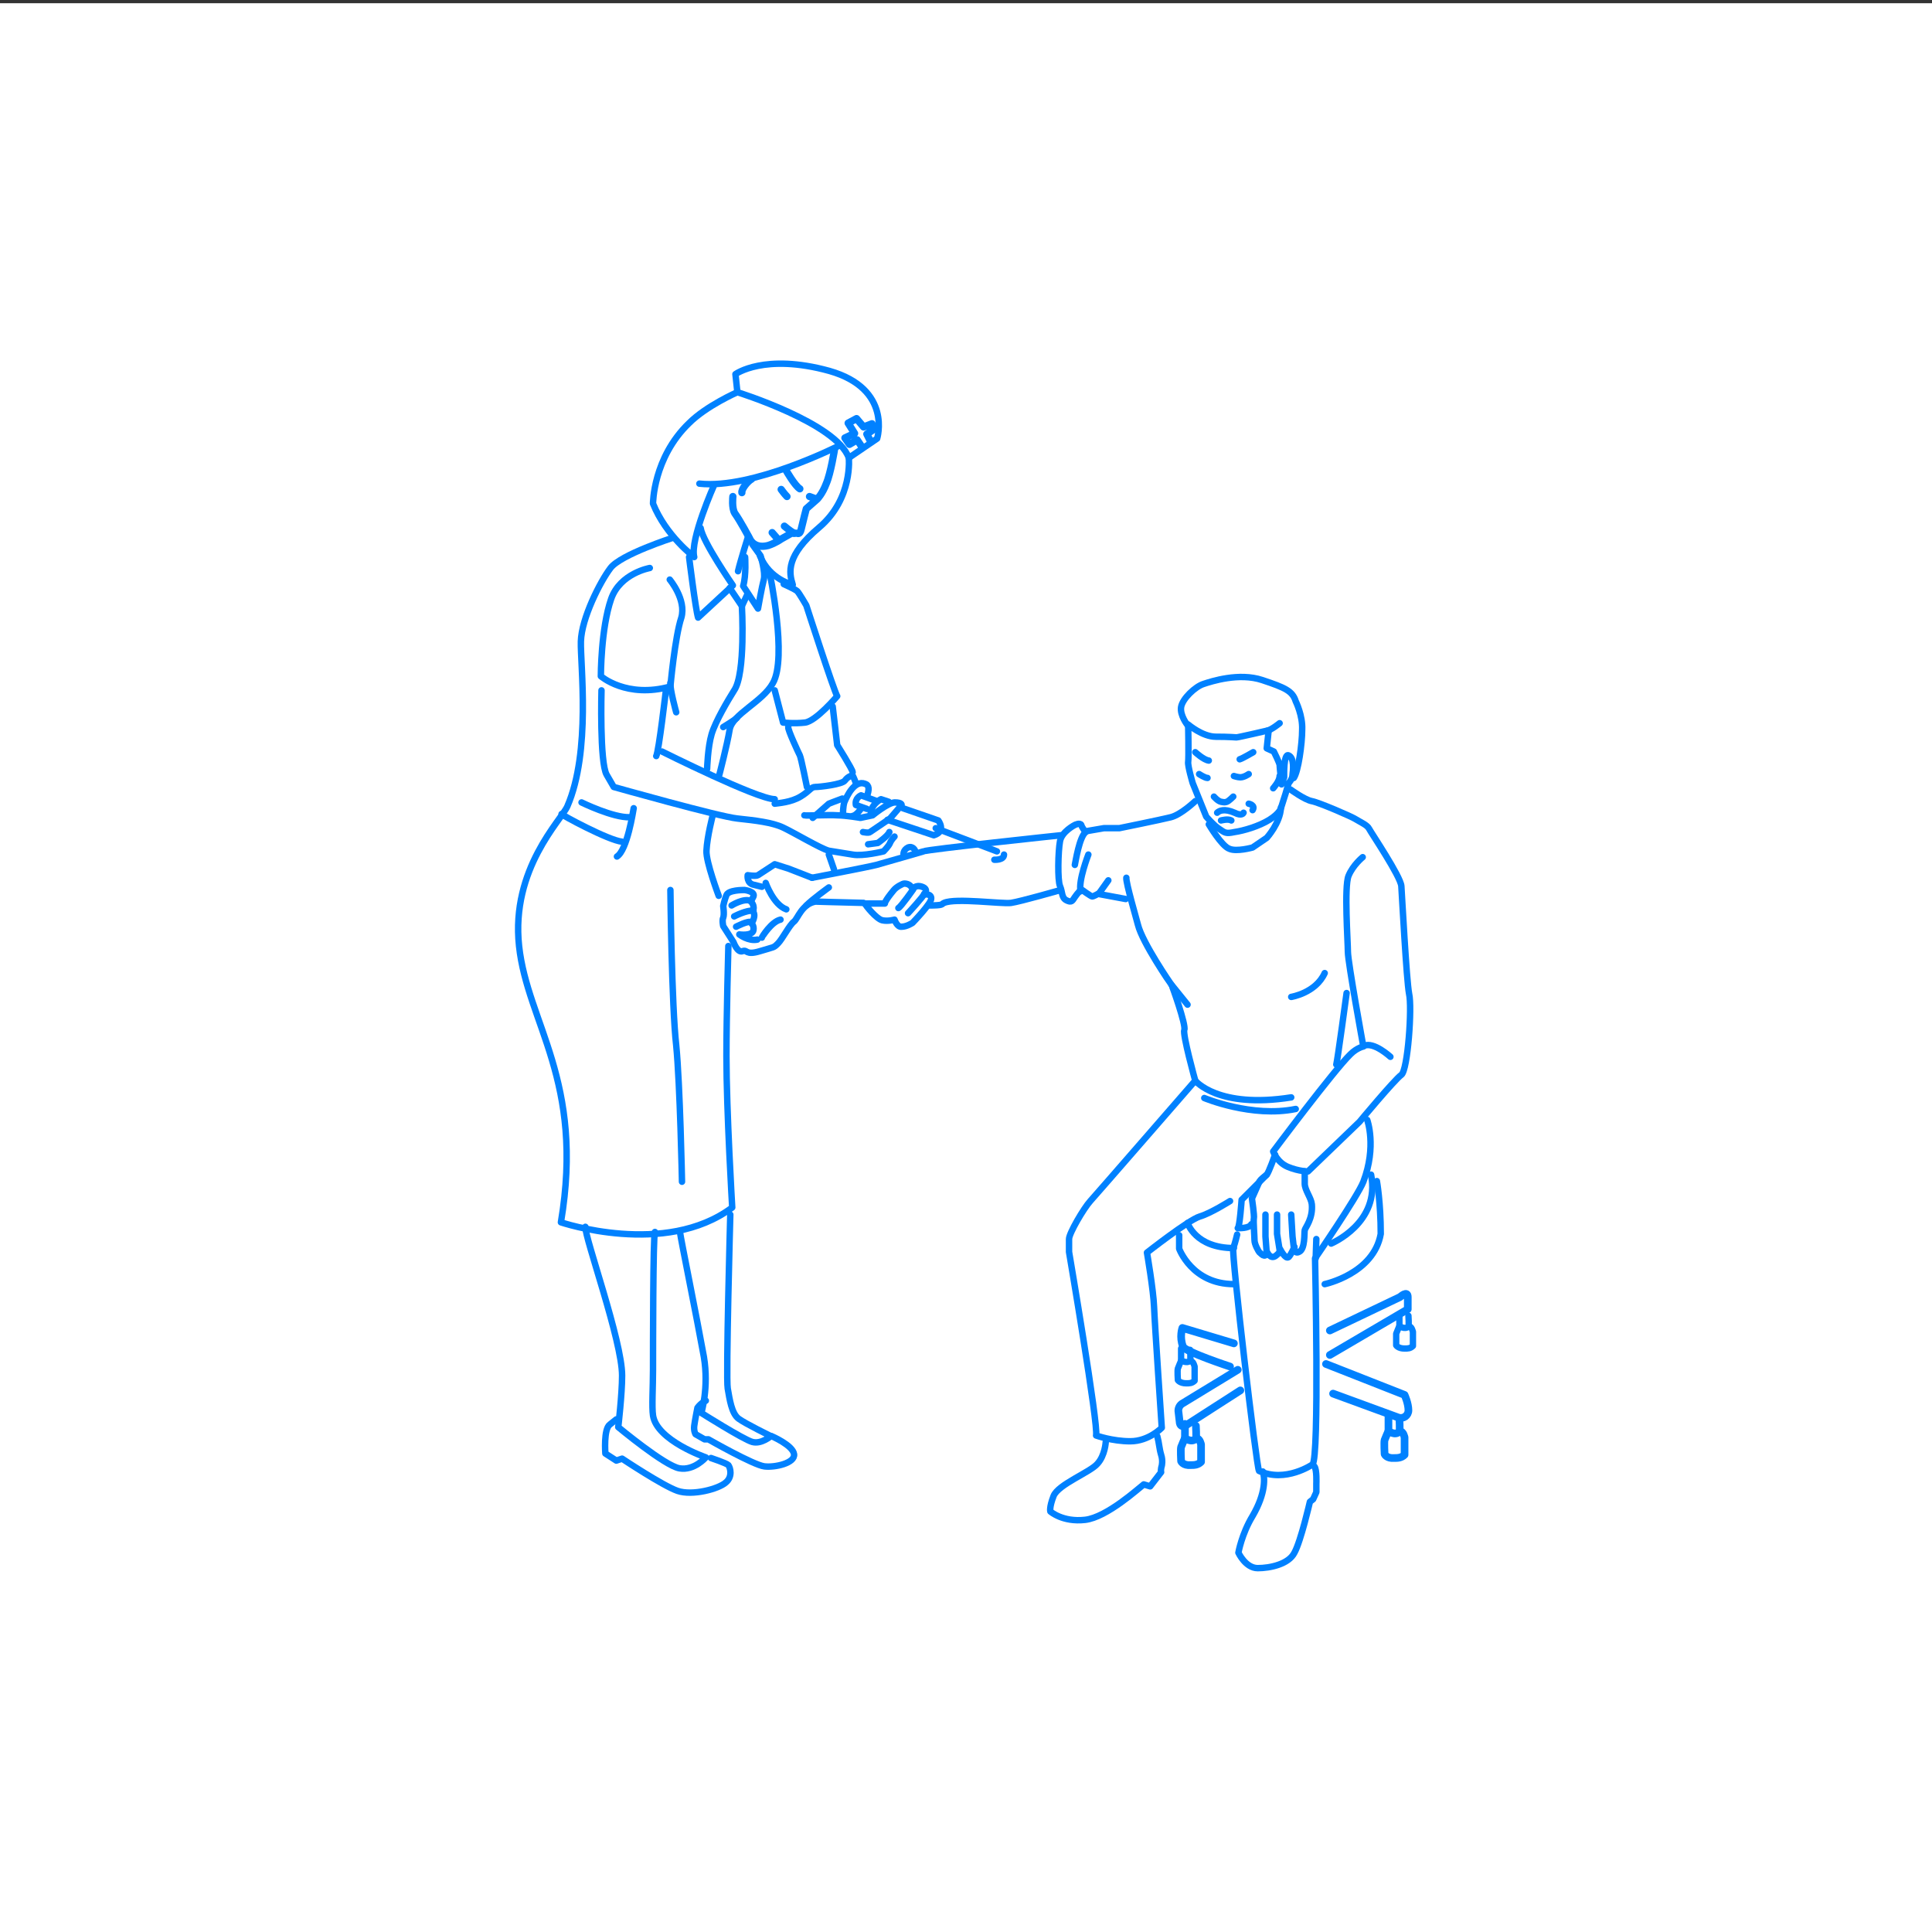 <?xml version="1.0" encoding="utf-8"?>
<!-- Generator: Adobe Illustrator 24.3.0, SVG Export Plug-In . SVG Version: 6.00 Build 0)  -->
<svg version="1.1" id="レイヤー_1" xmlns="http://www.w3.org/2000/svg" xmlns:xlink="http://www.w3.org/1999/xlink" x="0px"
	 y="0px" viewBox="0 0 300 300" style="enable-background:new 0 0 300 300;" xml:space="preserve">
<rect x="0" y="0" width="300" height="300" fill="#333333" stroke="none"/>
<style type="text/css">
	.st0{fill:#FFFFFF;}
	.st1{fill:none;stroke:#0081FF;stroke-width:1.125;stroke-linecap:round;stroke-linejoin:round;stroke-miterlimit:10;}
	.st2{fill:none;stroke:#0081FF;stroke-linecap:round;stroke-linejoin:round;stroke-miterlimit:10;}
	.st3{fill:none;stroke:#0081FF;stroke-width:1.19;stroke-linecap:round;stroke-linejoin:round;stroke-miterlimit:10;}
	.st4{fill:none;stroke:#0081FF;stroke-width:0.985;stroke-linecap:round;stroke-linejoin:round;stroke-miterlimit:10;}
	.st5{fill:none;stroke:#0081FF;stroke-width:1.127;stroke-linecap:round;stroke-linejoin:round;stroke-miterlimit:10;}
</style>
<rect y="0.5" class="st0" width="300" height="300"/>
<g>
	<path class="st1" d="M129.6,69.7c0,0-0.6,3.8-1.3,5.4c-0.6,1.6-1.4,2.4-1.4,2.4l-1.7,1.5c0,0-0.5,1.9-0.8,3.2
		c-0.2,0.9-0.6,0.6-0.6,0.6h-0.9l-1.6,0.9c0,0-0.8,0.6-2,1c-2.3,0.6-2.9-1.1-2.9-1.1s-1.5-2.8-2.3-3.9c-0.5-0.8-0.3-2.6-0.3-2.6"/>
	<path class="st2" d="M130.3,69.2c0,0-13.4,6.8-21.7,5.9"/>
	<path class="st2" d="M114.5,60.9c0,0-4.8,2.1-7.5,4.8c-5.6,5.4-5.6,12.5-5.6,12.5c2,5,6.4,8.3,6.4,8.3c-0.7-2.7,3.1-11.2,3.1-11.2"
		/>
	<path class="st2" d="M131.8,71c0,0,0.7,6.4-4.6,10.9c-5.2,4.4-4.7,7-4.1,8.9c0,0-3.6-0.8-5.1-4.5"/>
	<path class="st2" d="M114.5,60.9c0,0,15.4,4.8,17.3,10.2l4.4-3c0,0,2.4-7.7-7.4-10.5c-10.1-2.8-14.6,0.5-14.6,0.5L114.5,60.9z"/>
	<path class="st2" d="M107,86.5c0,0,1,8.1,1.4,9.4l5.4-5c0,0-4.7-6.8-5-8.9"/>
	<path class="st2" d="M115.7,86.5c0,0,0.2,2.8-0.3,4.5l2.3,3.5c0,0,0.6-3.4,0.9-4.5c0.3-1.1-0.5-3.7-0.5-3.7l-1.3-1.8"/>
	<path class="st2" d="M116.2,83.2c0,0-1.2,3.8-1.6,5.5"/>
	<path class="st2" d="M104.5,83.5c0,0-8.1,2.6-9.7,4.7s-4.5,7.8-4.6,11.4c-0.1,3.5,1.6,17.1-2.1,25.6c-0.9,2.1-8.8,9.7-7.5,21.7
		c1.3,12,10.2,20.9,6.5,42.9c0,0,16.2,5.5,26.6-2.3c0,0-0.9-15-0.9-23.5c0-6.3,0.3-17.1,0.3-17.1"/>
	<path class="st2" d="M100.9,88.2c0,0-4.6,0.8-6,4.8c-1.6,4.6-1.6,12-1.6,12s4,3.5,10.8,1.6c0,0,0.7-7.7,1.7-10.7
		c0.8-2.8-1.8-5.9-1.8-5.9"/>
	<path class="st2" d="M115.2,94.1c0,0,0.6,10.5-1.2,13.1c-1,1.6-2.9,4.8-3.5,6.8s-0.7,5.4-0.7,5.4"/>
	<path class="st2" d="M119.5,88.9c0,0,2.8,13.3,0.5,17.2c-1.6,2.9-6.3,4.8-6.7,7.2s-1.6,7-1.6,7"/>
	<path class="st2" d="M103.4,107.2c0,0-1.1,9.5-1.5,10.2"/>
	<path class="st2" d="M102.8,116.7c0,0,14.8,7.4,17.5,7.4"/>
	<path class="st2" d="M130.8,124c-1.1,0.4-2.1,0.8-2.1,0.8l-2.5,2.2"/>
	<path class="st2" d="M120.3,124.8c0.6-0.1,2.5-0.2,4-1.1c1.5-0.9,1.6-1.5,2.3-1.5c0.7,0,4.2-0.4,4.6-1c0.5-0.7,1.2-0.8,1.2-0.8
		s0.3,0.6,0.5,1.2"/>
	<path class="st2" d="M134,129.2c0,0,0.9,0.2,1.1,0c0.6-0.4,3.1-2.1,3.1-2.1l1.8-2.1c0,0,0.1-0.4-1.1-0.4c-1.1,0.1-3.4,2-3.4,2
		l-1.9,0.4c0,0-2.3-0.4-3.6-0.4c-1.3-0.1-4.8,0.1-5.1,0"/>
	<path class="st2" d="M138.9,129.9c0,0-0.5,0.5-0.7,1c-0.2,0.5-1,1.3-1,1.3s-3.2,0.8-4.8,0.5c0,0-2.4-0.4-3.7-0.6
		c-1.2-0.3-5.4-2.8-7.1-3.6c-1.7-0.8-4.3-1.1-7.1-1.4c-2.9-0.3-19.2-4.9-19.2-4.9s0,0-1.1-1.9c-1.1-1.9-0.8-13.1-0.8-13.1"/>
	<path class="st2" d="M140.2,125.5l5.5,1.9c0,0,1.3,1.7-0.7,2.3l-7.2-2.4"/>
	<path class="st2" d="M138.1,129.2c-0.2,0.6-1.8,1.7-1.8,1.7l-1.5,0.2"/>
	<path class="st2" d="M134.6,123.7c0.4-1.1,0.4-1.8-0.3-2c-1.6-0.6-2.8,1.9-3.2,2.9c-0.2,0.7-0.2,1.7-0.2,1.7"/>
	<path class="st2" d="M135.9,124.3l-2.2-0.8c0,0-1,0.4-0.8,1.5l1.7,0.6"/>
	<line class="st2" x1="145.3" y1="128.6" x2="154.8" y2="132.2"/>
	<path class="st2" d="M126.1,136.3l-3.6-1.4l-2.2-0.7c0,0-2.3,1.5-2.6,1.7s-1.6,0-1.6,0s-0.2,1.3,1,1.5c1.2,0.3,1.2,0.3,1.2,0.3"/>
	<path class="st2" d="M144.1,140.6c2.6,0,2-0.2,2.5-0.4c1.8-0.8,9,0.2,10.4,0s7.7-2,7.7-2"/>
	<path class="st2" d="M113.6,140.6c0,0,1.9-1.2,3-0.7"/>
	<path class="st2" d="M114,142.3c0,0,1.9-1,3-0.9"/>
	<path class="st2" d="M114.3,143.9c0,0,1.9-1,2.4-0.7"/>
	<path class="st2" d="M118.9,137.1c0,0,1.2,3.4,3.2,4.1"/>
	<path class="st2" d="M118.3,145.6c0-0.1,1.5-2.5,2.9-2.8"/>
	<path class="st2" d="M164.7,129.7c0,0-20.8,2.2-21.3,2.5c0,0-6.2,1.8-7.3,2.1c-1.1,0.3-10,2-10,2"/>
	<path class="st2" d="M128.7,137.8c0,0-2.5,1.8-3.5,2.8"/>
	<path class="st2" d="M174.8,139.6l-4.3-0.8c0,0-0.7,0.4-0.9,0.4c-0.2,0-1.7-1.1-1.7-1.1s-0.6,0.6-1,1.2c-0.4,0.6-0.5,0.9-1.3,0.5
		c-0.8-0.4-0.6-1.3-1-2.2c-0.4-0.9-0.3-5.4,0-7c0.3-1.5,2.3-2.5,2.3-2.5s0.8-0.4,1,0c0.1,0.4,0.6,1,0.6,1l2.9-0.5h1.8h0.6
		c0,0,6.4-1.3,8-1.7c1.6-0.4,3.8-2.5,3.8-2.5"/>
	<path class="st2" d="M166.9,134.3c0.1-0.4,0.7-4.4,1.7-5.1"/>
	<path class="st2" d="M200.5,170.4c-11.4,1.8-14.9-2.6-14.9-2.6s-2-7.2-1.7-7.9c0.3-0.7-1.9-6.9-2-7s-4.5-6.5-5.2-9.3
		c-0.2-0.8-1.9-6.6-1.8-7.3"/>
	<path class="st2" d="M199.6,123.3l-0.7,2.2c0,0-0.2,0.8-1.8,1.8s-4,1.7-5.4,1.9c-1.4,0.3-1.5,0.1-2.4-0.5c-0.8-0.5-2-1.9-2-1.9
		l-2.1-5.2c0,0-0.8-2.7-0.7-3.3c0.1-0.6,0-5.8,0-5.8s2.2,1.9,4.3,1.9s3,0.1,3.2,0.1c0.3,0,5-1.1,5-1.1l-0.3,2.8l1.1,0.5
		c0,0,0.9,1.8,0.9,2.1c0,0.3,0.3,3,0.3,3s0.3-0.9,0.4-1.1c0-0.2-0.1-3.8,0.7-3.4c0.9,0.4,0.7,2.3,0.6,3c0,0.7-0.6,1.3-0.6,1.3
		L199.6,123.3z"/>
	<path class="st2" d="M199.9,121.6"/>
	<path class="st2" d="M187.7,128c0,0,2,3.4,3.2,3.8c1.1,0.5,3.6-0.2,3.6-0.2l2.2-1.5c0,0,2.1-2.3,2.2-4.7"/>
	<path class="st2" d="M184.4,112.6c0,0-1.2-1.5-1-2.8c0.2-1.3,2.2-3.2,3.5-3.6c1.2-0.4,5.5-1.8,9.1-0.6s4.7,1.7,5.2,3.3
		c0,0,1.1,2.2,1,4.4c0,2.2-0.6,6.5-1.3,7.5"/>
	<path class="st2" d="M200.4,122.6c0,0,2.2,1.6,3.3,1.8c1.1,0.2,6.2,2.4,6.8,2.8c0.8,0.5,1.8,0.9,2.1,1.5c0.3,0.6,4.9,7.4,5,8.9
		c0.1,1.5,0.8,14.6,1.2,16.7c0.5,2.1-0.2,11.9-1.2,12.6c-1.1,0.8-6.5,7.3-6.5,7.3l-8,7.7c0,0-1.4,0-3.1-0.7
		c-1.7-0.7-2.3-2.4-2.3-2.4s9.5-12.7,12-15.1c1-1,2-1.2,2-1.2s-2.4-13.1-2.4-14.7c0-1.5-0.6-10.1,0.1-11.8s2.2-2.9,2.2-2.9"/>
	<path class="st2" d="M209.1,154.2c0,0-1.4,10.4-1.6,11.1"/>
	<path class="st2" d="M185.6,167.8c0,0-15.3,17.6-16.3,18.7c-1,1.1-3.3,5-3.3,5.9s0,2,0,2s4.6,27,4.2,28.5c0,0,2.5,0.9,5.3,0.9
		c2.9,0,4.9-2.1,4.9-2.1s-1.1-16.2-1.2-18.8c-0.1-2.6-1.1-8.4-1.1-8.4s6.5-5.1,8.2-5.6c1.7-0.5,4.7-2.4,4.7-2.4"/>
	<path class="st2" d="M215.9,164.1c0,0-2.6-2.4-4.1-1.7"/>
	<path class="st2" d="M198,179.3c0,0-1,2.8-1.3,3.1c-0.4,0.3-1,0.8-1.1,1c-0.1,0.2-1.2,2.7-1.2,2.7s0.4,2.7,0.3,3.1s0.1,2.8,0.1,3.4
		c0,0.6,0.6,1.7,0.8,1.9c0.2,0.1,0.8,1,1.2,0c0,0,0.5,1.1,1.3,0.5s0.7-1,0.7-1s0.8,1.6,1.3,1.2c0.4-0.4,0.9-1.6,0.9-1.6
		s-0.1,1.2,0.7,0.8c1-0.4,0.8-3,0.9-3.4c0.1-0.4,1.3-1.8,1.1-4c-0.1-1-1.1-2.2-1.1-3.2c0-0.5,0-1.8,0-1.9"/>
	<path class="st2" d="M196.7,182.4l-3.9,3.9c0,0-0.3,4.3-0.6,4.4c0,0,1.8,0.1,2.1-0.6"/>
	<polyline class="st2" points="196.5,188.6 196.5,192 196.7,194.6 	"/>
	<polyline class="st2" points="198.3,188.6 198.3,191.6 198.7,194.1 	"/>
	<polyline class="st2" points="200.5,188.6 200.7,192 200.9,193.7 	"/>
	<path class="st2" d="M212.3,173.9c0,0,1.5,4.1-0.6,9.6c-0.9,2.3-7.5,11.9-7.5,11.9s0.7,31.2-0.4,32c0,0-4.2,2.9-8.3,1
		c-0.4-0.6-4.3-33.7-4-34.6c0.3-0.8,0.6-2.1,0.6-2.1"/>
	<path class="st2" d="M187,170.5c0,0,7.4,3.1,14.2,1.7"/>
	<line class="st2" x1="184.4" y1="156" x2="181.9" y2="152.9"/>
	<path class="st2" d="M200.5,154.8c0,0,3.8-0.6,5.2-3.7"/>
	<path class="st2" d="M171.7,223.9c0,0-0.1,2.1-1.3,3.4c-1.1,1.3-6.1,3.2-6.8,5s-0.5,2.4-0.5,2.4s1.9,1.7,5.4,1.3
		c3.4-0.4,8.3-4.9,9.1-5.5l1,0.3l1.7-2.2c-0.1-0.4,0.1-1,0.1-1s0.2-0.8-0.1-1.7c-0.3-1-0.3-1.8-0.6-2.9"/>
	<path class="st2" d="M196.1,228.5c0.3,0.9,0.5,3.3-1.6,6.9c-1.7,2.8-2.2,5.7-2.2,5.7s1.1,2.4,3,2.4s4.8-0.6,5.7-2.4
		c1-1.8,2.4-7.9,2.4-7.9l0.5-0.4l0.5-1.1l0-1.3c0,0,0.1-2.2-0.3-2.7"/>
	<path class="st2" d="M113.4,188.6c0,0-0.7,25.3-0.4,27c0.3,1.7,0.6,3.9,1.7,4.7c1.1,0.8,5,2.7,5,2.7s-1.5,1.3-2.9,0.9
		s-7.9-4.5-7.9-4.5s1.2-3.9,0.4-8.7c-1.1-6.1-3.6-18.4-3.7-19.3"/>
	<path class="st2" d="M101.7,191.3c-0.3,0.4-0.3,18.8-0.3,21.4s-0.2,5.8,0,7.1c0.6,3.9,8.2,6.5,8.2,6.5s-1.8,2.1-4.1,1.7
		c-2.3-0.4-9.5-6.4-9.5-6.4s0.6-5.1,0.6-8c0-5.4-5.8-21.4-5.7-23.1"/>
	<path class="st2" d="M110.4,226.4c0,0,2.4,0.8,2.7,1.1c0.3,0.4,0.7,1.8-0.4,2.7c-1.1,1-5.2,2.1-7.5,1.3c-2.3-0.8-8.6-5-8.6-5
		l-0.9,0.3l-1.7-1.1c0,0-0.3-3.8,0.7-4.5c1-0.8,1-0.8,1-0.8"/>
	<path class="st2" d="M119.8,223c0,0,3.3,1.4,3.5,2.8c0.2,1.4-3,2.1-4.6,1.9c-1.7-0.2-8.7-4.2-8.7-4.2l-0.6,0l-1.4-0.8
		c0,0-0.3-0.5-0.2-1.3c0.1-0.8,0.5-2.8,0.5-2.8c0.6-0.8,1.3-1.1,1.3-1.1"/>
	<path class="st2" d="M90.3,124.6c0,0,4.9,2.4,7.5,2.3"/>
	<path class="st2" d="M98.4,125.5c-0.1,0.5-1,6.5-2.6,7.5"/>
	<path class="st2" d="M87.2,126.4c-0.1,0.1,7.3,4.1,9.4,4.3"/>
	<path class="st2" d="M104.1,138.2c0,0,0.2,18,0.9,24.1c0.6,6.1,0.9,21.2,0.9,21.2"/>
	<path class="st1" d="M122.1,73.1c0,0,1.3,2.3,2.1,2.8"/>
	<path class="st1" d="M121.8,81.7c0,0,0.8,0.7,1.5,1.1"/>
	<line class="st1" x1="125.7" y1="77.1" x2="126.8" y2="77.5"/>
	<line class="st1" x1="119.9" y1="82.7" x2="120.6" y2="83.5"/>
	<path class="st1" d="M115.2,76.5c-0.1-0.5,0.8-1.7,1.5-2.1"/>
	<path class="st2" d="M110.7,126.5c0,0-0.9,3.4-1,5.6c-0.1,1.7,1.9,7,1.9,7"/>
	<path class="st2" d="M120.3,107.2l1.3,5c0,0,1.7,0.2,3.4,0c1.7-0.2,5-4.1,5-4.1c-0.5-0.8-4.8-14.1-4.8-14.1s-1.1-1.9-1.4-2.2
		c-0.3-0.3-2.1-1.1-2.1-1.1"/>
	<path class="st2" d="M105,110.6c0,0-1-3.6-0.9-4.6"/>
	<path class="st2" d="M112.3,112.9c0,0,1.8-1.1,2.1-1.4"/>
	<path class="st2" d="M129.3,109.7l0.7,6c0,0,2.4,3.8,2.4,4.2"/>
	<path class="st2" d="M122.4,112.9c-0.1,0.4,1.6,4,1.8,4.4c0.2,0.4,1.1,4.9,1.1,4.9"/>
	<path class="st2" d="M141,141.8c0,0,2.5-2.7,2.5-3"/>
	<path class="st2" d="M134.1,140.2c-4.3-0.1-7.5-0.2-7.5-0.2c-2.1,0.4-2.7,2.6-3.3,3.1c-0.7,0.5-1.8,2.7-2.5,3.4s-0.5,0.5-2.8,1.2
		s-1.9-0.3-2.7,0c-0.8,0.3-1.4-1.4-1.4-1.4l-1.6-2.5c0,0-0.2-0.9,0-1.3c0.2-0.5,0-1.8,0-1.8s0.2-1,0.5-1.7c0.3-0.8,2.5-0.8,2.8-0.8
		c0,0,1.7,0.2,1.4,1c-0.4,0.8-0.4,0.8-0.4,0.8s0.7,0.6,0.3,1.5c0.6,0.7-0.2,1.9-0.2,1.9s0.4,0.3,0.3,1c-0.1,1-2.2,0.7-2.2,0.7
		s1.4,1.1,2.8,0.8"/>
	<line class="st2" x1="128.7" y1="132.7" x2="129.5" y2="135"/>
	<path class="st2" d="M134.3,140.3c0.1,0.3,1.8,2.4,2.7,2.6c0.9,0.2,1.9-0.1,1.9-0.1s0.4,1.2,1.1,1.1c0.8,0,1.7-0.6,1.7-0.6
		s3-3.1,2.9-3.8c0-0.8-1.1-0.6-1.1-0.6s0.8-0.8-0.3-1.2c-1.1-0.4-1.5,0.4-1.5,0.4s-0.2-0.9-1.3-0.9c-0.2,0-1.2,0.5-1.6,1
		c-1.5,1.8-1.4,2.1-1.4,2.1H134.3z"/>
	<path class="st2" d="M141.8,138.1c0,0-1.9,2.7-2.3,2.9"/>
	<path class="st2" d="M140.3,132.7c0,0-0.1-0.7,0.7-1.1c0.8-0.3,1.1,0.5,1.1,0.5"/>
	<polyline class="st2" points="113.3,91.3 115.2,94.1 116,92.4 	"/>
	<path class="st1" d="M121.3,76c0,0,0.5,0.7,0.9,1.1"/>
	<path class="st2" d="M169,132.7c0,0-1.6,4.1-1.2,5.7"/>
	<line class="st2" x1="172.1" y1="136.7" x2="170.6" y2="138.8"/>
	<path class="st2" d="M186.2,120.2c0,0,0.9,0.6,1.3,0.6"/>
	<path class="st2" d="M188.5,123.7c0,0,0.6,0.7,1.1,0.8c0.5,0.1,0.6,0.1,0.9,0c0.3-0.1,1-0.8,1-0.8"/>
	<path class="st2" d="M185.6,116.8c0,0,1.3,1.2,2.1,1.3"/>
	<path class="st2" d="M192.5,117.9c0.4-0.1,2.1-1.1,2.1-1.1"/>
	<path class="st2" d="M198.7,112.3c0,0-1.2,1-2,1.2"/>
	<path class="st2" d="M189.6,127.4c0,0,1.1-0.3,1.6,0"/>
	<path class="st2" d="M191.6,120.5c0,0,0.6,0.2,1,0.2c0.6,0,1.3-0.5,1.3-0.5"/>
	<path class="st2" d="M197.7,122.4c0,0,1-1.1,1-1.9"/>
	<path class="st2" d="M184.4,189.9c0,0,1.2,3.9,7.2,3.9"/>
	<path class="st2" d="M206.7,193.1c0,0,7.7-3.2,6.2-10.7"/>
	<path class="st2" d="M191.6,199.4c-6.5,0-8.5-5.5-8.5-5.5v-2.1"/>
	<path class="st2" d="M205.7,199.4c0,0,7.6-1.6,8.7-7.8c0-4.9-0.6-8.2-0.6-8.2"/>
	<line class="st2" x1="204.4" y1="192.4" x2="204.3" y2="195.4"/>
	<path class="st3" d="M206.5,206.6l10.9-5.2c0,0,1.2-1.1,1.2,0s0,1.9,0,1.9l-12.1,7.1"/>
	<path class="st3" d="M192.2,212.7l-8.7,5.3c-0.4,0.3-0.6,0.8-0.5,1.3l0.2,1.7c0.1,0.5,0.6,0.6,1,0.3l8.4-5.4"/>
	<path class="st3" d="M205.9,211.8l12.2,4.8c0,0,0.6,1.3,0.6,2.4c0,0.8-0.8,1.4-1.6,1.1l-10.1-3.7"/>
	<path class="st3" d="M191.6,208.6l-8-2.4c0,0-0.5,1.4,0.1,2.9c0.3,0.8,7.3,3.1,7.3,3.1"/>
	<g>
		<path class="st3" d="M215.6,220v2.2c0,0,1,0.8,1.7,0.1c0.1-0.2,0-2,0-2"/>
		<path class="st3" d="M215.6,222.2c0,0-0.5,1.1-0.6,1.4s0,2.2,0,2.2s0.3,0.7,1.5,0.6c0.5,0,1.1,0,1.6-0.5l0-2.7c0,0-0.2-1-0.7-0.9"
			/>
	</g>
	<g>
		<path class="st3" d="M184,221.1v2.2c0,0,1,0.8,1.7,0.1c0.1-0.2,0-2,0-2"/>
		<path class="st3" d="M184,223.3c0,0-0.5,1.1-0.6,1.4s0,2.2,0,2.2s0.3,0.7,1.5,0.6c0.5,0,1.1,0,1.6-0.5l0-2.7c0,0-0.2-1-0.7-0.9"/>
	</g>
	<g>
		<path class="st4" d="M183.4,209.4v1.8c0,0,0.8,0.6,1.4,0.1c0.1-0.2,0-1.7,0-1.7"/>
		<path class="st4" d="M183.4,211.3c0,0-0.4,0.9-0.5,1.2s0,1.8,0,1.8s0.3,0.5,1.3,0.5c0.5,0,0.9,0,1.3-0.4l0-2.2
			c0,0-0.2-0.8-0.5-0.8"/>
	</g>
	<g>
		<path class="st4" d="M217.3,204.1v1.8c0,0,0.8,0.6,1.4,0.1c0.1-0.2,0-1.7,0-1.7"/>
		<path class="st4" d="M217.3,205.9c0,0-0.4,0.9-0.5,1.2c0,0.3,0,1.8,0,1.8s0.3,0.5,1.3,0.5c0.5,0,0.9,0,1.3-0.4l0-2.2
			c0,0-0.2-0.8-0.5-0.8"/>
	</g>
	<path class="st2" d="M193.1,126.2c0,0-0.2,0.6-1.4,0c-1.6-0.7-2.4-0.3-2.7,0"/>
	<path class="st2" d="M193.9,124.8c0,0,1.1,0.2,0.6,1"/>
	<polyline class="st5" points="135.1,68.4 134.6,67.4 135.8,66.6 135.4,65.8 134.1,66.3 133,65 131.7,65.7 132.7,67.3 131.2,68 
		131.9,69 133.1,68.3 133.7,69.2 	"/>
	<path class="st2" d="M138,124.5l-1.2-0.4c0,0-1.3,0.6-1.6,2"/>
	<path class="st2" d="M133.6,125.7c0,0-0.6,0.9-1.2,1"/>
	<path class="st2" d="M154.4,133.5c0,0,1.5,0.1,1.5-0.8"/>
</g>
</svg>
